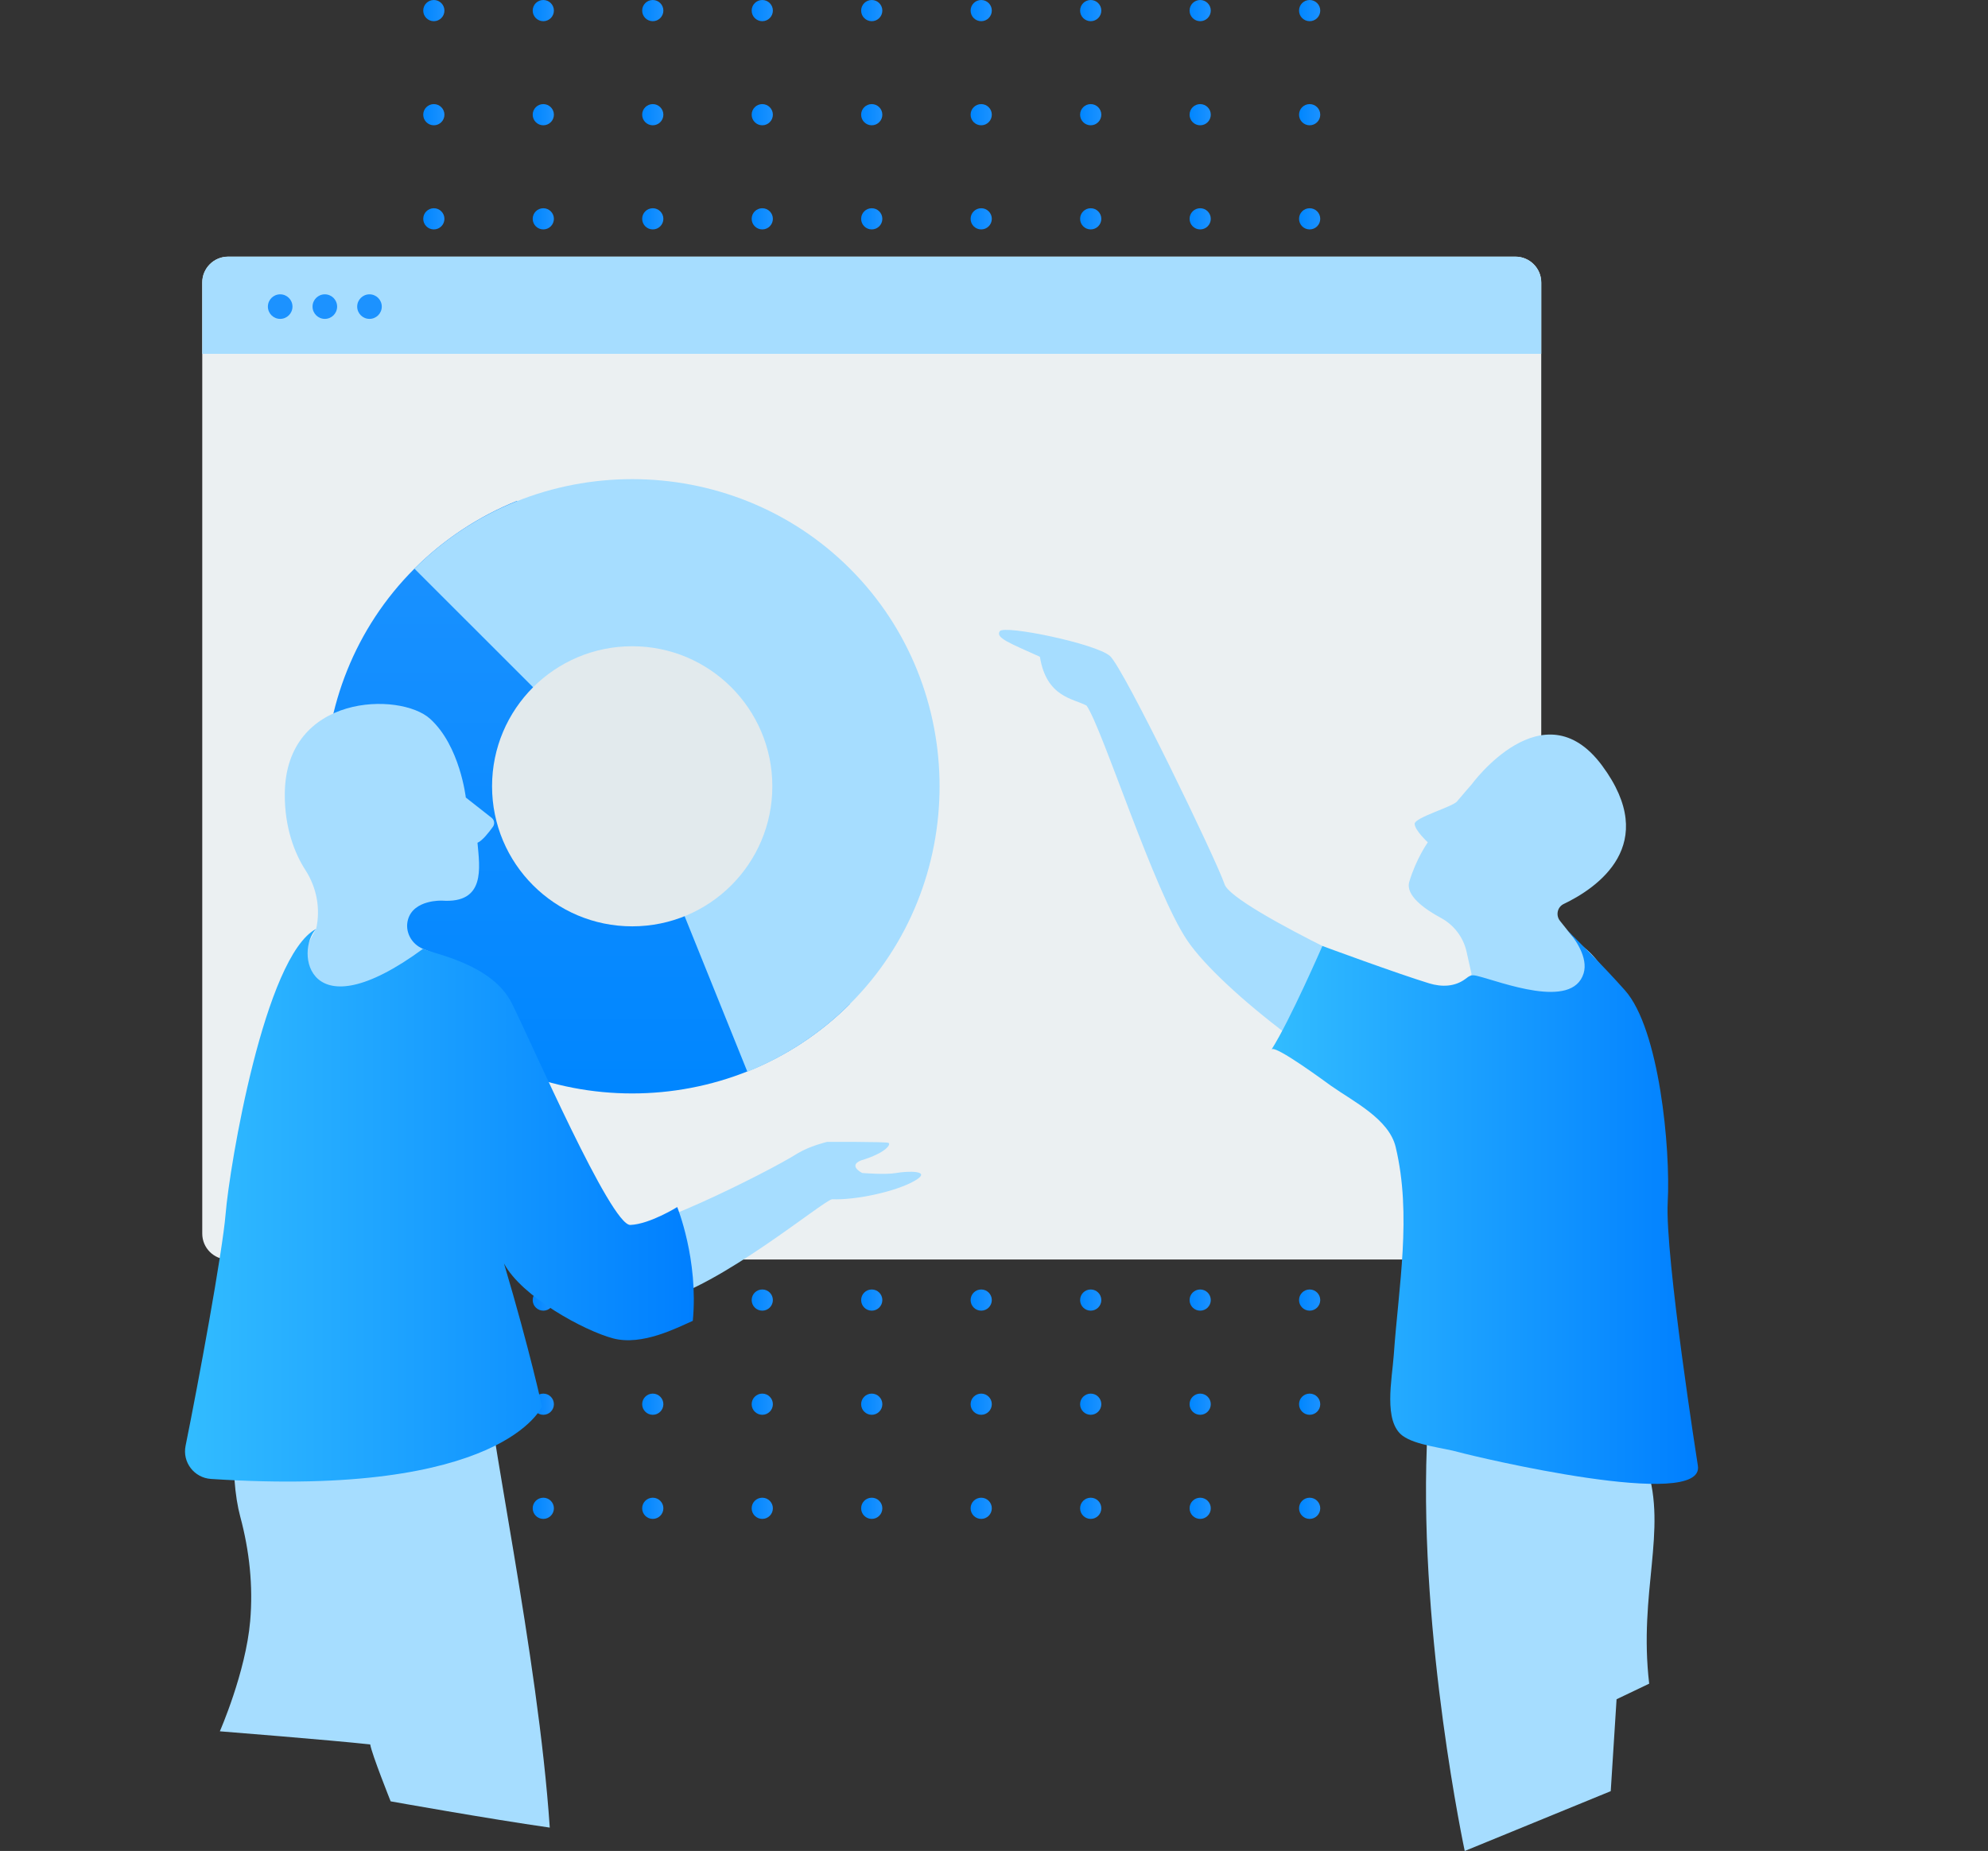 <svg xmlns="http://www.w3.org/2000/svg" width="494" height="460" fill="none" viewBox="0 0 494 460">
    <rect x="0" y="0" width="494" height="460" fill="#333333" stroke="none"/>
    <g clip-path="url(#clip0)">
        <path fill="#C9CFD1" d="M346.325 121.602h-89.476c-2.213 0-3.997-1.791-3.997-3.995v-1.83c0-2.212 1.792-3.996 3.997-3.996h89.476c2.712 0 4.917 2.196 4.917 4.915 0 2.71-2.205 4.906-4.917 4.906zM291.937 141.454h-35.088c-2.213 0-3.997-1.792-3.997-3.996v-1.83c0-2.212 1.792-3.995 3.997-3.995h35.088c2.213 0 3.997 1.791 3.997 3.995v1.83c.008 2.204-1.784 3.996-3.997 3.996zM318.025 141.454h-11.392c-2.213 0-3.998-1.792-3.998-3.996v-1.83c0-2.212 1.793-3.995 3.998-3.995h11.392c2.711 0 4.917 2.196 4.917 4.914 0 2.703-2.198 4.907-4.917 4.907zM346.325 161.663h-89.476c-2.213 0-3.997-1.791-3.997-3.995v-1.83c0-2.212 1.792-3.995 3.997-3.995h89.476c2.712 0 4.917 2.196 4.917 4.914 0 2.702-2.205 4.906-4.917 4.906zM291.937 181.515h-35.088c-2.213 0-3.997-1.791-3.997-3.995v-1.83c0-2.212 1.792-3.996 3.997-3.996h35.088c2.213 0 3.997 1.792 3.997 3.996v1.83c.008 2.204-1.784 3.995-3.997 3.995zM318.025 181.515h-11.392c-2.213 0-3.998-1.791-3.998-3.995v-1.83c0-2.212 1.793-3.996 3.998-3.996h11.392c2.711 0 4.917 2.197 4.917 4.915 0 2.702-2.198 4.906-4.917 4.906zM346.325 219.123h-89.476c-2.213 0-3.997-1.791-3.997-3.995v-1.83c0-2.212 1.792-3.995 3.997-3.995h89.476c2.712 0 4.917 2.196 4.917 4.914 0 2.702-2.205 4.906-4.917 4.906zM291.937 238.975h-35.088c-2.213 0-3.997-1.791-3.997-3.995v-1.83c0-2.212 1.792-3.996 3.997-3.996h35.088c2.213 0 3.997 1.792 3.997 3.996v1.83c.008 2.204-1.784 3.995-3.997 3.995zM318.025 238.975h-11.392c-2.213 0-3.998-1.791-3.998-3.995v-1.83c0-2.212 1.793-3.996 3.998-3.996h11.392c2.711 0 4.917 2.197 4.917 4.915 0 2.702-2.198 4.906-4.917 4.906zM346.325 259.185h-89.476c-2.213 0-3.997-1.791-3.997-3.995v-1.83c0-2.212 1.792-3.996 3.997-3.996h89.476c2.712 0 4.917 2.196 4.917 4.915 0 2.702-2.205 4.906-4.917 4.906zM291.937 279.03h-35.088c-2.213 0-3.997-1.792-3.997-3.996v-1.83c0-2.212 1.792-3.995 3.997-3.995h35.088c2.213 0 3.997 1.791 3.997 3.995v1.83c.008 2.212-1.784 3.996-3.997 3.996zM318.025 279.03h-11.392c-2.213 0-3.998-1.792-3.998-3.996v-1.83c0-2.212 1.793-3.995 3.998-3.995h11.392c2.711 0 4.917 2.196 4.917 4.914 0 2.71-2.198 4.907-4.917 4.907z"/>
        <path fill="url(#paint0_linear)" d="M107.803 5.265c1.455 0 2.634-1.179 2.634-2.633 0-1.453-1.179-2.632-2.634-2.632-1.454 0-2.634 1.179-2.634 2.632 0 1.454 1.18 2.633 2.634 2.633z"/>
        <path fill="url(#paint1_linear)" d="M135.005 5.265c1.455 0 2.634-1.179 2.634-2.633 0-1.453-1.179-2.632-2.634-2.632-1.455 0-2.634 1.179-2.634 2.632 0 1.454 1.179 2.633 2.634 2.633z"/>
        <path fill="url(#paint2_linear)" d="M162.207 5.265c1.455 0 2.634-1.179 2.634-2.633 0-1.453-1.179-2.632-2.634-2.632-1.454 0-2.634 1.179-2.634 2.632 0 1.454 1.18 2.633 2.634 2.633z"/>
        <path fill="url(#paint3_linear)" d="M189.417 5.265c1.454 0 2.634-1.179 2.634-2.633 0-1.453-1.18-2.632-2.634-2.632-1.455 0-2.634 1.179-2.634 2.632 0 1.454 1.179 2.633 2.634 2.633z"/>
        <path fill="url(#paint4_linear)" d="M216.619 5.265c1.455 0 2.634-1.179 2.634-2.633 0-1.453-1.179-2.632-2.634-2.632-1.454 0-2.634 1.179-2.634 2.632 0 1.454 1.18 2.633 2.634 2.633z"/>
        <path fill="url(#paint5_linear)" d="M243.821 5.265c1.455 0 2.634-1.179 2.634-2.633 0-1.453-1.179-2.632-2.634-2.632-1.455 0-2.634 1.179-2.634 2.632 0 1.454 1.179 2.633 2.634 2.633z"/>
        <path fill="url(#paint6_linear)" d="M271.031 5.265c1.454 0 2.634-1.179 2.634-2.633 0-1.453-1.18-2.632-2.634-2.632-1.455 0-2.634 1.179-2.634 2.632 0 1.454 1.179 2.633 2.634 2.633z"/>
        <path fill="url(#paint7_linear)" d="M298.233 5.265c1.454 0 2.634-1.179 2.634-2.633 0-1.453-1.18-2.632-2.634-2.632-1.455 0-2.634 1.179-2.634 2.632 0 1.454 1.179 2.633 2.634 2.633z"/>
        <path fill="url(#paint8_linear)" d="M325.435 5.265c1.455 0 2.634-1.179 2.634-2.633 0-1.453-1.179-2.632-2.634-2.632-1.455 0-2.634 1.179-2.634 2.632 0 1.454 1.179 2.633 2.634 2.633z"/>
        <path fill="url(#paint9_linear)" d="M107.803 31.137c1.455 0 2.634-1.179 2.634-2.633 0-1.453-1.179-2.632-2.634-2.632-1.454 0-2.634 1.179-2.634 2.632 0 1.454 1.18 2.633 2.634 2.633z"/>
        <path fill="url(#paint10_linear)" d="M135.005 31.137c1.455 0 2.634-1.179 2.634-2.633 0-1.453-1.179-2.632-2.634-2.632-1.455 0-2.634 1.179-2.634 2.632 0 1.454 1.179 2.633 2.634 2.633z"/>
        <path fill="url(#paint11_linear)" d="M162.207 31.137c1.455 0 2.634-1.179 2.634-2.633 0-1.453-1.179-2.632-2.634-2.632-1.454 0-2.634 1.179-2.634 2.632 0 1.454 1.18 2.633 2.634 2.633z"/>
        <path fill="url(#paint12_linear)" d="M189.417 31.137c1.454 0 2.634-1.179 2.634-2.633 0-1.453-1.18-2.632-2.634-2.632-1.455 0-2.634 1.179-2.634 2.632 0 1.454 1.179 2.633 2.634 2.633z"/>
        <path fill="url(#paint13_linear)" d="M216.619 31.137c1.455 0 2.634-1.179 2.634-2.633 0-1.453-1.179-2.632-2.634-2.632-1.454 0-2.634 1.179-2.634 2.632 0 1.454 1.18 2.633 2.634 2.633z"/>
        <path fill="url(#paint14_linear)" d="M243.821 31.137c1.455 0 2.634-1.179 2.634-2.633 0-1.453-1.179-2.632-2.634-2.632-1.455 0-2.634 1.179-2.634 2.632 0 1.454 1.179 2.633 2.634 2.633z"/>
        <path fill="url(#paint15_linear)" d="M271.031 31.137c1.454 0 2.634-1.179 2.634-2.633 0-1.453-1.18-2.632-2.634-2.632-1.455 0-2.634 1.179-2.634 2.632 0 1.454 1.179 2.633 2.634 2.633z"/>
        <path fill="url(#paint16_linear)" d="M298.233 31.137c1.454 0 2.634-1.179 2.634-2.633 0-1.453-1.18-2.632-2.634-2.632-1.455 0-2.634 1.179-2.634 2.632 0 1.454 1.179 2.633 2.634 2.633z"/>
        <path fill="url(#paint17_linear)" d="M325.435 31.137c1.455 0 2.634-1.179 2.634-2.633 0-1.453-1.179-2.632-2.634-2.632-1.455 0-2.634 1.179-2.634 2.632 0 1.454 1.179 2.633 2.634 2.633z"/>
        <path fill="url(#paint18_linear)" d="M107.803 57.016c1.455 0 2.634-1.179 2.634-2.633s-1.179-2.632-2.634-2.632c-1.454 0-2.634 1.178-2.634 2.632 0 1.454 1.18 2.633 2.634 2.633z"/>
        <path fill="url(#paint19_linear)" d="M135.005 57.016c1.455 0 2.634-1.179 2.634-2.633s-1.179-2.632-2.634-2.632c-1.455 0-2.634 1.178-2.634 2.632 0 1.454 1.179 2.633 2.634 2.633z"/>
        <path fill="url(#paint20_linear)" d="M162.207 57.016c1.455 0 2.634-1.179 2.634-2.633s-1.179-2.632-2.634-2.632c-1.454 0-2.634 1.178-2.634 2.632 0 1.454 1.18 2.633 2.634 2.633z"/>
        <path fill="url(#paint21_linear)" d="M189.417 57.016c1.454 0 2.634-1.179 2.634-2.633s-1.18-2.632-2.634-2.632c-1.455 0-2.634 1.178-2.634 2.632 0 1.454 1.179 2.633 2.634 2.633z"/>
        <path fill="url(#paint22_linear)" d="M216.619 57.016c1.455 0 2.634-1.179 2.634-2.633s-1.179-2.632-2.634-2.632c-1.454 0-2.634 1.178-2.634 2.632 0 1.454 1.18 2.633 2.634 2.633z"/>
        <path fill="url(#paint23_linear)" d="M243.821 57.016c1.455 0 2.634-1.179 2.634-2.633s-1.179-2.632-2.634-2.632c-1.455 0-2.634 1.178-2.634 2.632 0 1.454 1.179 2.633 2.634 2.633z"/>
        <path fill="url(#paint24_linear)" d="M271.031 57.016c1.454 0 2.634-1.179 2.634-2.633s-1.18-2.632-2.634-2.632c-1.455 0-2.634 1.178-2.634 2.632 0 1.454 1.179 2.633 2.634 2.633z"/>
        <path fill="url(#paint25_linear)" d="M298.233 57.016c1.454 0 2.634-1.179 2.634-2.633s-1.18-2.632-2.634-2.632c-1.455 0-2.634 1.178-2.634 2.632 0 1.454 1.179 2.633 2.634 2.633z"/>
        <path fill="url(#paint26_linear)" d="M325.435 57.016c1.455 0 2.634-1.179 2.634-2.633s-1.179-2.632-2.634-2.632c-1.455 0-2.634 1.178-2.634 2.632 0 1.454 1.179 2.633 2.634 2.633z"/>
        <path fill="url(#paint27_linear)" d="M107.803 82.888c1.455 0 2.634-1.179 2.634-2.633 0-1.453-1.179-2.632-2.634-2.632-1.454 0-2.634 1.179-2.634 2.632 0 1.454 1.18 2.633 2.634 2.633z"/>
        <path fill="url(#paint28_linear)" d="M135.005 82.888c1.455 0 2.634-1.179 2.634-2.633 0-1.453-1.179-2.632-2.634-2.632-1.455 0-2.634 1.179-2.634 2.632 0 1.454 1.179 2.633 2.634 2.633z"/>
        <path fill="url(#paint29_linear)" d="M162.207 82.888c1.455 0 2.634-1.179 2.634-2.633 0-1.453-1.179-2.632-2.634-2.632-1.454 0-2.634 1.179-2.634 2.632 0 1.454 1.18 2.633 2.634 2.633z"/>
        <path fill="url(#paint30_linear)" d="M189.417 82.888c1.454 0 2.634-1.179 2.634-2.633 0-1.453-1.18-2.632-2.634-2.632-1.455 0-2.634 1.179-2.634 2.632 0 1.454 1.179 2.633 2.634 2.633z"/>
        <path fill="url(#paint31_linear)" d="M216.619 82.888c1.455 0 2.634-1.179 2.634-2.633 0-1.453-1.179-2.632-2.634-2.632-1.454 0-2.634 1.179-2.634 2.632 0 1.454 1.18 2.633 2.634 2.633z"/>
        <path fill="url(#paint32_linear)" d="M243.821 82.888c1.455 0 2.634-1.179 2.634-2.633 0-1.453-1.179-2.632-2.634-2.632-1.455 0-2.634 1.179-2.634 2.632 0 1.454 1.179 2.633 2.634 2.633z"/>
        <path fill="url(#paint33_linear)" d="M271.031 82.888c1.454 0 2.634-1.179 2.634-2.633 0-1.453-1.18-2.632-2.634-2.632-1.455 0-2.634 1.179-2.634 2.632 0 1.454 1.179 2.633 2.634 2.633z"/>
        <path fill="url(#paint34_linear)" d="M298.233 82.888c1.454 0 2.634-1.179 2.634-2.633 0-1.453-1.18-2.632-2.634-2.632-1.455 0-2.634 1.179-2.634 2.632 0 1.454 1.179 2.633 2.634 2.633z"/>
        <path fill="url(#paint35_linear)" d="M325.435 82.888c1.455 0 2.634-1.179 2.634-2.633 0-1.453-1.179-2.632-2.634-2.632-1.455 0-2.634 1.179-2.634 2.632 0 1.454 1.179 2.633 2.634 2.633z"/>
        <path fill="url(#paint36_linear)" d="M107.803 108.76c1.455 0 2.634-1.179 2.634-2.633 0-1.453-1.179-2.632-2.634-2.632-1.454 0-2.634 1.179-2.634 2.632 0 1.454 1.18 2.633 2.634 2.633z"/>
        <path fill="url(#paint37_linear)" d="M135.005 108.76c1.455 0 2.634-1.179 2.634-2.633 0-1.453-1.179-2.632-2.634-2.632-1.455 0-2.634 1.179-2.634 2.632 0 1.454 1.179 2.633 2.634 2.633z"/>
        <path fill="url(#paint38_linear)" d="M162.207 108.76c1.455 0 2.634-1.179 2.634-2.633 0-1.453-1.179-2.632-2.634-2.632-1.454 0-2.634 1.179-2.634 2.632 0 1.454 1.18 2.633 2.634 2.633z"/>
        <path fill="url(#paint39_linear)" d="M189.417 108.76c1.454 0 2.634-1.179 2.634-2.633 0-1.453-1.18-2.632-2.634-2.632-1.455 0-2.634 1.179-2.634 2.632 0 1.454 1.179 2.633 2.634 2.633z"/>
        <path fill="url(#paint40_linear)" d="M216.619 108.76c1.455 0 2.634-1.179 2.634-2.633 0-1.453-1.179-2.632-2.634-2.632-1.454 0-2.634 1.179-2.634 2.632 0 1.454 1.18 2.633 2.634 2.633z"/>
        <path fill="url(#paint41_linear)" d="M243.821 108.76c1.455 0 2.634-1.179 2.634-2.633 0-1.453-1.179-2.632-2.634-2.632-1.455 0-2.634 1.179-2.634 2.632 0 1.454 1.179 2.633 2.634 2.633z"/>
        <path fill="url(#paint42_linear)" d="M271.031 108.76c1.454 0 2.634-1.179 2.634-2.633 0-1.453-1.18-2.632-2.634-2.632-1.455 0-2.634 1.179-2.634 2.632 0 1.454 1.179 2.633 2.634 2.633z"/>
        <path fill="url(#paint43_linear)" d="M298.233 108.76c1.454 0 2.634-1.179 2.634-2.633 0-1.453-1.18-2.632-2.634-2.632-1.455 0-2.634 1.179-2.634 2.632 0 1.454 1.179 2.633 2.634 2.633z"/>
        <path fill="url(#paint44_linear)" d="M325.435 108.76c1.455 0 2.634-1.179 2.634-2.633 0-1.453-1.179-2.632-2.634-2.632-1.455 0-2.634 1.179-2.634 2.632 0 1.454 1.179 2.633 2.634 2.633z"/>
        <path fill="url(#paint45_linear)" d="M107.803 134.64c1.455 0 2.634-1.179 2.634-2.633 0-1.453-1.179-2.632-2.634-2.632-1.454 0-2.634 1.179-2.634 2.632 0 1.454 1.18 2.633 2.634 2.633z"/>
        <path fill="url(#paint46_linear)" d="M135.005 134.64c1.455 0 2.634-1.179 2.634-2.633 0-1.453-1.179-2.632-2.634-2.632-1.455 0-2.634 1.179-2.634 2.632 0 1.454 1.179 2.633 2.634 2.633z"/>
        <path fill="url(#paint47_linear)" d="M162.207 134.64c1.455 0 2.634-1.179 2.634-2.633 0-1.453-1.179-2.632-2.634-2.632-1.454 0-2.634 1.179-2.634 2.632 0 1.454 1.18 2.633 2.634 2.633z"/>
        <path fill="url(#paint48_linear)" d="M189.417 134.64c1.454 0 2.634-1.179 2.634-2.633 0-1.453-1.18-2.632-2.634-2.632-1.455 0-2.634 1.179-2.634 2.632 0 1.454 1.179 2.633 2.634 2.633z"/>
        <path fill="url(#paint49_linear)" d="M216.619 134.64c1.455 0 2.634-1.179 2.634-2.633 0-1.453-1.179-2.632-2.634-2.632-1.454 0-2.634 1.179-2.634 2.632 0 1.454 1.18 2.633 2.634 2.633z"/>
        <path fill="url(#paint50_linear)" d="M243.821 134.64c1.455 0 2.634-1.179 2.634-2.633 0-1.453-1.179-2.632-2.634-2.632-1.455 0-2.634 1.179-2.634 2.632 0 1.454 1.179 2.633 2.634 2.633z"/>
        <path fill="url(#paint51_linear)" d="M271.031 134.64c1.454 0 2.634-1.179 2.634-2.633 0-1.453-1.18-2.632-2.634-2.632-1.455 0-2.634 1.179-2.634 2.632 0 1.454 1.179 2.633 2.634 2.633z"/>
        <path fill="url(#paint52_linear)" d="M298.233 134.64c1.454 0 2.634-1.179 2.634-2.633 0-1.453-1.18-2.632-2.634-2.632-1.455 0-2.634 1.179-2.634 2.632 0 1.454 1.179 2.633 2.634 2.633z"/>
        <path fill="url(#paint53_linear)" d="M325.435 134.64c1.455 0 2.634-1.179 2.634-2.633 0-1.453-1.179-2.632-2.634-2.632-1.455 0-2.634 1.179-2.634 2.632 0 1.454 1.179 2.633 2.634 2.633z"/>
        <path fill="url(#paint54_linear)" d="M107.803 248.104c1.455 0 2.634-1.179 2.634-2.633s-1.179-2.632-2.634-2.632c-1.454 0-2.634 1.178-2.634 2.632 0 1.454 1.18 2.633 2.634 2.633z"/>
        <path fill="url(#paint55_linear)" d="M135.005 248.104c1.455 0 2.634-1.179 2.634-2.633s-1.179-2.632-2.634-2.632c-1.455 0-2.634 1.178-2.634 2.632 0 1.454 1.179 2.633 2.634 2.633z"/>
        <path fill="url(#paint56_linear)" d="M162.207 248.104c1.455 0 2.634-1.179 2.634-2.633s-1.179-2.632-2.634-2.632c-1.454 0-2.634 1.178-2.634 2.632 0 1.454 1.18 2.633 2.634 2.633z"/>
        <path fill="url(#paint57_linear)" d="M189.417 248.104c1.454 0 2.634-1.179 2.634-2.633s-1.18-2.632-2.634-2.632c-1.455 0-2.634 1.178-2.634 2.632 0 1.454 1.179 2.633 2.634 2.633z"/>
        <path fill="url(#paint58_linear)" d="M216.619 248.104c1.455 0 2.634-1.179 2.634-2.633s-1.179-2.632-2.634-2.632c-1.454 0-2.634 1.178-2.634 2.632 0 1.454 1.18 2.633 2.634 2.633z"/>
        <path fill="url(#paint59_linear)" d="M243.821 248.104c1.455 0 2.634-1.179 2.634-2.633s-1.179-2.632-2.634-2.632c-1.455 0-2.634 1.178-2.634 2.632 0 1.454 1.179 2.633 2.634 2.633z"/>
        <path fill="url(#paint60_linear)" d="M271.031 248.104c1.454 0 2.634-1.179 2.634-2.633s-1.18-2.632-2.634-2.632c-1.455 0-2.634 1.178-2.634 2.632 0 1.454 1.179 2.633 2.634 2.633z"/>
        <path fill="url(#paint61_linear)" d="M298.233 248.104c1.454 0 2.634-1.179 2.634-2.633s-1.18-2.632-2.634-2.632c-1.455 0-2.634 1.178-2.634 2.632 0 1.454 1.179 2.633 2.634 2.633z"/>
        <path fill="url(#paint62_linear)" d="M325.435 248.104c1.455 0 2.634-1.179 2.634-2.633s-1.179-2.632-2.634-2.632c-1.455 0-2.634 1.178-2.634 2.632 0 1.454 1.179 2.633 2.634 2.633z"/>
        <path fill="url(#paint63_linear)" d="M107.803 273.976c1.455 0 2.634-1.179 2.634-2.633s-1.179-2.632-2.634-2.632c-1.454 0-2.634 1.178-2.634 2.632 0 1.454 1.18 2.633 2.634 2.633z"/>
        <path fill="url(#paint64_linear)" d="M135.005 273.976c1.455 0 2.634-1.179 2.634-2.633s-1.179-2.632-2.634-2.632c-1.455 0-2.634 1.178-2.634 2.632 0 1.454 1.179 2.633 2.634 2.633z"/>
        <path fill="url(#paint65_linear)" d="M162.207 273.976c1.455 0 2.634-1.179 2.634-2.633s-1.179-2.632-2.634-2.632c-1.454 0-2.634 1.178-2.634 2.632 0 1.454 1.18 2.633 2.634 2.633z"/>
        <path fill="url(#paint66_linear)" d="M189.417 273.976c1.454 0 2.634-1.179 2.634-2.633s-1.18-2.632-2.634-2.632c-1.455 0-2.634 1.178-2.634 2.632 0 1.454 1.179 2.633 2.634 2.633z"/>
        <path fill="url(#paint67_linear)" d="M216.619 273.976c1.455 0 2.634-1.179 2.634-2.633s-1.179-2.632-2.634-2.632c-1.454 0-2.634 1.178-2.634 2.632 0 1.454 1.18 2.633 2.634 2.633z"/>
        <path fill="url(#paint68_linear)" d="M243.821 273.976c1.455 0 2.634-1.179 2.634-2.633s-1.179-2.632-2.634-2.632c-1.455 0-2.634 1.178-2.634 2.632 0 1.454 1.179 2.633 2.634 2.633z"/>
        <path fill="url(#paint69_linear)" d="M271.031 273.976c1.454 0 2.634-1.179 2.634-2.633s-1.18-2.632-2.634-2.632c-1.455 0-2.634 1.178-2.634 2.632 0 1.454 1.179 2.633 2.634 2.633z"/>
        <path fill="url(#paint70_linear)" d="M298.233 273.976c1.454 0 2.634-1.179 2.634-2.633s-1.18-2.632-2.634-2.632c-1.455 0-2.634 1.178-2.634 2.632 0 1.454 1.179 2.633 2.634 2.633z"/>
        <path fill="url(#paint71_linear)" d="M325.435 273.976c1.455 0 2.634-1.179 2.634-2.633s-1.179-2.632-2.634-2.632c-1.455 0-2.634 1.178-2.634 2.632 0 1.454 1.179 2.633 2.634 2.633z"/>
        <path fill="url(#paint72_linear)" d="M107.803 299.855c1.455 0 2.634-1.179 2.634-2.633s-1.179-2.632-2.634-2.632c-1.454 0-2.634 1.178-2.634 2.632 0 1.454 1.18 2.633 2.634 2.633z"/>
        <path fill="url(#paint73_linear)" d="M135.005 299.855c1.455 0 2.634-1.179 2.634-2.633s-1.179-2.632-2.634-2.632c-1.455 0-2.634 1.178-2.634 2.632 0 1.454 1.179 2.633 2.634 2.633z"/>
        <path fill="url(#paint74_linear)" d="M162.207 299.855c1.455 0 2.634-1.179 2.634-2.633s-1.179-2.632-2.634-2.632c-1.454 0-2.634 1.178-2.634 2.632 0 1.454 1.18 2.633 2.634 2.633z"/>
        <path fill="url(#paint75_linear)" d="M189.417 299.855c1.454 0 2.634-1.179 2.634-2.633s-1.18-2.632-2.634-2.632c-1.455 0-2.634 1.178-2.634 2.632 0 1.454 1.179 2.633 2.634 2.633z"/>
        <path fill="url(#paint76_linear)" d="M216.619 299.855c1.455 0 2.634-1.179 2.634-2.633s-1.179-2.632-2.634-2.632c-1.454 0-2.634 1.178-2.634 2.632 0 1.454 1.18 2.633 2.634 2.633z"/>
        <path fill="url(#paint77_linear)" d="M243.821 299.855c1.455 0 2.634-1.179 2.634-2.633s-1.179-2.632-2.634-2.632c-1.455 0-2.634 1.178-2.634 2.632 0 1.454 1.179 2.633 2.634 2.633z"/>
        <path fill="url(#paint78_linear)" d="M271.031 299.855c1.454 0 2.634-1.179 2.634-2.633s-1.18-2.632-2.634-2.632c-1.455 0-2.634 1.178-2.634 2.632 0 1.454 1.179 2.633 2.634 2.633z"/>
        <path fill="url(#paint79_linear)" d="M298.233 299.855c1.454 0 2.634-1.179 2.634-2.633s-1.18-2.632-2.634-2.632c-1.455 0-2.634 1.178-2.634 2.632 0 1.454 1.179 2.633 2.634 2.633z"/>
        <path fill="url(#paint80_linear)" d="M325.435 299.855c1.455 0 2.634-1.179 2.634-2.633s-1.179-2.632-2.634-2.632c-1.455 0-2.634 1.178-2.634 2.632 0 1.454 1.179 2.633 2.634 2.633z"/>
        <path fill="url(#paint81_linear)" d="M107.803 325.727c1.455 0 2.634-1.179 2.634-2.633s-1.179-2.632-2.634-2.632c-1.454 0-2.634 1.178-2.634 2.632 0 1.454 1.18 2.633 2.634 2.633z"/>
        <path fill="url(#paint82_linear)" d="M135.005 325.727c1.455 0 2.634-1.179 2.634-2.633s-1.179-2.632-2.634-2.632c-1.455 0-2.634 1.178-2.634 2.632 0 1.454 1.179 2.633 2.634 2.633z"/>
        <path fill="url(#paint83_linear)" d="M162.207 325.727c1.455 0 2.634-1.179 2.634-2.633s-1.179-2.632-2.634-2.632c-1.454 0-2.634 1.178-2.634 2.632 0 1.454 1.18 2.633 2.634 2.633z"/>
        <path fill="url(#paint84_linear)" d="M189.417 325.727c1.454 0 2.634-1.179 2.634-2.633s-1.18-2.632-2.634-2.632c-1.455 0-2.634 1.178-2.634 2.632 0 1.454 1.179 2.633 2.634 2.633z"/>
        <path fill="url(#paint85_linear)" d="M216.619 325.727c1.455 0 2.634-1.179 2.634-2.633s-1.179-2.632-2.634-2.632c-1.454 0-2.634 1.178-2.634 2.632 0 1.454 1.18 2.633 2.634 2.633z"/>
        <path fill="url(#paint86_linear)" d="M243.821 325.727c1.455 0 2.634-1.179 2.634-2.633s-1.179-2.632-2.634-2.632c-1.455 0-2.634 1.178-2.634 2.632 0 1.454 1.179 2.633 2.634 2.633z"/>
        <path fill="url(#paint87_linear)" d="M271.031 325.727c1.454 0 2.634-1.179 2.634-2.633s-1.18-2.632-2.634-2.632c-1.455 0-2.634 1.178-2.634 2.632 0 1.454 1.179 2.633 2.634 2.633z"/>
        <path fill="url(#paint88_linear)" d="M298.233 325.727c1.454 0 2.634-1.179 2.634-2.633s-1.18-2.632-2.634-2.632c-1.455 0-2.634 1.178-2.634 2.632 0 1.454 1.179 2.633 2.634 2.633z"/>
        <path fill="url(#paint89_linear)" d="M325.435 325.727c1.455 0 2.634-1.179 2.634-2.633s-1.179-2.632-2.634-2.632c-1.455 0-2.634 1.178-2.634 2.632 0 1.454 1.179 2.633 2.634 2.633z"/>
        <path fill="url(#paint90_linear)" d="M107.803 351.607c1.455 0 2.634-1.179 2.634-2.633s-1.179-2.632-2.634-2.632c-1.454 0-2.634 1.178-2.634 2.632 0 1.454 1.18 2.633 2.634 2.633z"/>
        <path fill="url(#paint91_linear)" d="M135.005 351.607c1.455 0 2.634-1.179 2.634-2.633s-1.179-2.632-2.634-2.632c-1.455 0-2.634 1.178-2.634 2.632 0 1.454 1.179 2.633 2.634 2.633z"/>
        <path fill="url(#paint92_linear)" d="M162.207 351.607c1.455 0 2.634-1.179 2.634-2.633s-1.179-2.632-2.634-2.632c-1.454 0-2.634 1.178-2.634 2.632 0 1.454 1.18 2.633 2.634 2.633z"/>
        <path fill="url(#paint93_linear)" d="M189.417 351.607c1.454 0 2.634-1.179 2.634-2.633s-1.18-2.632-2.634-2.632c-1.455 0-2.634 1.178-2.634 2.632 0 1.454 1.179 2.633 2.634 2.633z"/>
        <path fill="url(#paint94_linear)" d="M216.619 351.607c1.455 0 2.634-1.179 2.634-2.633s-1.179-2.632-2.634-2.632c-1.454 0-2.634 1.178-2.634 2.632 0 1.454 1.18 2.633 2.634 2.633z"/>
        <path fill="url(#paint95_linear)" d="M243.821 351.607c1.455 0 2.634-1.179 2.634-2.633s-1.179-2.632-2.634-2.632c-1.455 0-2.634 1.178-2.634 2.632 0 1.454 1.179 2.633 2.634 2.633z"/>
        <path fill="url(#paint96_linear)" d="M271.031 351.607c1.454 0 2.634-1.179 2.634-2.633s-1.18-2.632-2.634-2.632c-1.455 0-2.634 1.178-2.634 2.632 0 1.454 1.179 2.633 2.634 2.633z"/>
        <path fill="url(#paint97_linear)" d="M298.233 351.607c1.454 0 2.634-1.179 2.634-2.633s-1.18-2.632-2.634-2.632c-1.455 0-2.634 1.178-2.634 2.632 0 1.454 1.179 2.633 2.634 2.633z"/>
        <path fill="url(#paint98_linear)" d="M325.435 351.607c1.455 0 2.634-1.179 2.634-2.633s-1.179-2.632-2.634-2.632c-1.455 0-2.634 1.178-2.634 2.632 0 1.454 1.179 2.633 2.634 2.633z"/>
        <path fill="url(#paint99_linear)" d="M107.803 377.479c1.455 0 2.634-1.179 2.634-2.633s-1.179-2.632-2.634-2.632c-1.454 0-2.634 1.178-2.634 2.632 0 1.454 1.18 2.633 2.634 2.633z"/>
        <path fill="url(#paint100_linear)" d="M135.005 377.479c1.455 0 2.634-1.179 2.634-2.633s-1.179-2.632-2.634-2.632c-1.455 0-2.634 1.178-2.634 2.632 0 1.454 1.179 2.633 2.634 2.633z"/>
        <path fill="url(#paint101_linear)" d="M162.207 377.479c1.455 0 2.634-1.179 2.634-2.633s-1.179-2.632-2.634-2.632c-1.454 0-2.634 1.178-2.634 2.632 0 1.454 1.18 2.633 2.634 2.633z"/>
        <path fill="url(#paint102_linear)" d="M189.417 377.479c1.454 0 2.634-1.179 2.634-2.633s-1.18-2.632-2.634-2.632c-1.455 0-2.634 1.178-2.634 2.632 0 1.454 1.179 2.633 2.634 2.633z"/>
        <path fill="url(#paint103_linear)" d="M216.619 377.479c1.455 0 2.634-1.179 2.634-2.633s-1.179-2.632-2.634-2.632c-1.454 0-2.634 1.178-2.634 2.632 0 1.454 1.18 2.633 2.634 2.633z"/>
        <path fill="url(#paint104_linear)" d="M243.821 377.479c1.455 0 2.634-1.179 2.634-2.633s-1.179-2.632-2.634-2.632c-1.455 0-2.634 1.178-2.634 2.632 0 1.454 1.179 2.633 2.634 2.633z"/>
        <path fill="url(#paint105_linear)" d="M271.031 377.479c1.454 0 2.634-1.179 2.634-2.633s-1.18-2.632-2.634-2.632c-1.455 0-2.634 1.178-2.634 2.632 0 1.454 1.179 2.633 2.634 2.633z"/>
        <path fill="url(#paint106_linear)" d="M298.233 377.479c1.454 0 2.634-1.179 2.634-2.633s-1.18-2.632-2.634-2.632c-1.455 0-2.634 1.178-2.634 2.632 0 1.454 1.179 2.633 2.634 2.633z"/>
        <path fill="url(#paint107_linear)" d="M325.435 377.479c1.455 0 2.634-1.179 2.634-2.633s-1.179-2.632-2.634-2.632c-1.455 0-2.634 1.178-2.634 2.632 0 1.454 1.179 2.633 2.634 2.633z"/>
        <path fill="#EBF0F2" d="M376.551 313.009H56.687c-3.545 0-6.428-2.874-6.428-6.425V70.209c0-3.543 2.875-6.425 6.428-6.425h319.871c3.546 0 6.429 2.874 6.429 6.425v236.375c-.008 3.543-2.883 6.425-6.436 6.425z"/>
        <path fill="#A6DDFF" d="M382.979 87.935H50.259V70.209c0-3.543 2.875-6.425 6.428-6.425h319.871c3.546 0 6.429 2.874 6.429 6.425v17.726h-.008z"/>
        <path fill="#1C92FF" d="M69.622 79.251c1.687 0 3.055-1.367 3.055-3.053s-1.368-3.052-3.055-3.052-3.054 1.366-3.054 3.052c0 1.687 1.367 3.053 3.054 3.053zM80.718 79.251c1.687 0 3.054-1.367 3.054-3.053s-1.367-3.052-3.054-3.052c-1.687 0-3.055 1.366-3.055 3.052 0 1.687 1.368 3.053 3.055 3.053zM91.814 79.251c1.687 0 3.054-1.367 3.054-3.053s-1.367-3.052-3.054-3.052c-1.687 0-3.055 1.366-3.055 3.052 0 1.687 1.368 3.053 3.055 3.053z"/>
        <path fill="url(#paint108_linear)" d="M157.096 195.41l54.108 54.08c-29.688 29.672-78.536 29.672-108.224 0-29.688-29.672-29.688-78.496 0-108.168 7.278-7.274 15.95-13.006 25.495-16.853l28.621 70.941z"/>
        <path fill="#A6DDFF" d="M157.096 195.41l-54.108-54.081c29.687-29.672 78.536-29.672 108.223 0 29.688 29.673 29.688 78.496 0 108.168-7.278 7.274-15.95 13.006-25.495 16.854l-28.62-70.941z"/>
        <path fill="#E2EAED" d="M157.096 230.214c19.232 0 34.822-15.583 34.822-34.805s-15.59-34.805-34.822-34.805c-19.232 0-34.823 15.583-34.823 34.805s15.591 34.805 34.823 34.805z"/>
    </g>
    <g clip-path="url(#clip1)">
        <path fill="#A6DDFF" d="M365.673 242.083l-1.254-5.592c-.803-3.582-3.132-6.627-6.366-8.372-4.036-2.18-8.875-5.592-7.855-8.995 1.691-5.677 4.598-9.79 4.598-9.79s-3.265-3.021-3.265-4.595c0-1.573 9.428-4.228 10.519-5.56 1.091-1.332 3.631-4.229 3.631-4.229s17.774-24.416 32.4-4.72c14.625 19.696-1.208 30.459-9.554 34.447-.023.015-.054.023-.077.039-1.504.81-1.871 2.811-.803 4.143l2.19 2.741c1.223 1.535 2.618 2.913 4.145 4.144 5.104 4.096 14.353 17.951 15.522 50.855 1.449 40.701-5.322 62.453-.242 78.161 5.081 15.709-2.119 30.942.546 53.667l-8.104 3.871-1.449 22.842-36.28 14.868s-11.244-52.577-9.429-100.435c1.816-47.857-3.989-74.695-1.09-82.311-19.956-7.975-50.064-31.184-58.41-43.512-8.345-12.329-21.038-52.577-25.028-58.379-3.265-1.815-9.974-1.994-11.61-12.149-7.62-3.443-11.065-4.712-9.974-6.348 1.091-1.635 23.945 3.084 27.389 6.161 3.444 3.084 26.486 50.762 28.48 56.743 1.995 5.981 50.968 28.465 54.778 28.824 3.811.366 6.592-6.519 6.592-6.519z"/>
        <path fill="url(#paint109_linear)" d="M328.599 235.097s-8.026 18.465-12.623 25.716c.88-1.238 13.659 8.247 14.789 9.042 5.563 3.917 14.384 8.24 16.044 15.194 4.059 16.97.724 34.579-.468 51.682-.428 6.074-2.657 16.541 2.236 20.116 3.187 2.329 10.107 2.975 13.909 4.042 4.146 1.168 61.215 14.743 59.422 3.388 0 0-8.22-52.211-7.496-65.505.725-13.294-2.072-43.014-10.612-52.64-5.618-6.339-12-12.562-14.735-15.342 2.517 2.555 5.602 7.29 4.457 11.075-2.797 9.252-20.735 2.056-26.384.693-.514-.125-1.044-.249-1.558-.125-.546.133-.982.514-1.434.849-2.673 1.986-5.922 2.033-8.992 1.106-7.979-2.43-26.555-9.291-26.555-9.291z"/>
        <path fill="#A6DDFF" d="M214.242 291.513c.008 0 5.806.483 8.463 0 2.657-.483 9.186-.724 4.597 1.932-4.597 2.655-14.509 4.836-20.555 4.595-2.416.482-27.81 21.751-43.293 25.381-15.475 3.629-13.543 4.836-28.542-11.122L119.92 296.35c-.008.132-1.208 18.683 0 38.433 1.208 19.821 13.784 76.261 16.69 119.414-15.225-2.173-39.505-6.518-39.537-6.526-.007-.023-4.714-11.783-5.08-14.143-9.974-1.09-37.355-3.263-37.363-3.263 0-.008 6.429-14.626 7.535-27.375.764-8.738-.187-17.516-2.47-25.989-.654-2.445-1.169-5.506-1.441-9.314-.725-10.156-3.265-45.187 2.54-80.996 5.805-35.801 17.773-55.747 17.773-55.754v-.016c1.115-5.015.125-10.257-2.664-14.571-2.712-4.19-5.198-10.623-5.136-18.949.18-24.96 28.66-25.381 36.093-18.675 7.434 6.705 8.883 19.555 8.891 19.579l6.421 5.046c.678.538.826 1.511.319 2.212-.997 1.394-2.657 3.505-3.841 3.98.545 6.16 2.088 15.14-8.829 14.384 0 0-7.02-.311-8.439 4.704-.841 2.983.85 6.106 3.725 7.274 5.088 2.072 14.626 6.316 16.987 9.899 3.265 4.953 24.911 47.499 33.132 58.862 1.932 3.388 34.947-12.866 43.051-17.975 3.07-1.83 7.254-2.811 7.254-2.811.008 0 14.509-.063 15.233.241.725.304-.545 2.477-6.771 4.354-3.382 1.324.242 3.138.249 3.138z"/>
        <path fill="url(#paint110_linear)" d="M168.285 299.979s5.322 13.053 3.873 28.278c-3.873 1.69-12.577 6.285-19.831 4.354-7.255-1.931-22.737-10.397-27.085-18.613 6.529 21.993 9.428 35.536 9.428 35.536s-9.475 22.773-82.245 18.014c-4.169-.273-7.145-4.143-6.311-8.232 3.124-15.389 9.178-48.153 9.95-57.647.966-11.846 9.678-64.056 22.495-70.824-5.251 5.467-2.298 26.129 26.548 4.968 3.327 1.41 17.259 3.887 22.098 13.559 4.839 9.673 24.608 55.241 29.431 55.054 4.815-.195 11.649-4.447 11.649-4.447z"/>
    </g>
    <defs>
        <linearGradient id="paint0_linear" x1="105.168" x2="110.433" y1="2.631" y2="2.631" gradientUnits="userSpaceOnUse">
            <stop stop-color="#0086FF"/>
            <stop offset="1" stop-color="#1C92FF"/>
        </linearGradient>
        <linearGradient id="paint1_linear" x1="132.372" x2="137.638" y1="2.631" y2="2.631" gradientUnits="userSpaceOnUse">
            <stop stop-color="#0086FF"/>
            <stop offset="1" stop-color="#1C92FF"/>
        </linearGradient>
        <linearGradient id="paint2_linear" x1="159.577" x2="164.842" y1="2.631" y2="2.631" gradientUnits="userSpaceOnUse">
            <stop stop-color="#0086FF"/>
            <stop offset="1" stop-color="#1C92FF"/>
        </linearGradient>
        <linearGradient id="paint3_linear" x1="186.782" x2="192.047" y1="2.631" y2="2.631" gradientUnits="userSpaceOnUse">
            <stop stop-color="#0086FF"/>
            <stop offset="1" stop-color="#1C92FF"/>
        </linearGradient>
        <linearGradient id="paint4_linear" x1="213.986" x2="219.252" y1="2.631" y2="2.631" gradientUnits="userSpaceOnUse">
            <stop stop-color="#0086FF"/>
            <stop offset="1" stop-color="#1C92FF"/>
        </linearGradient>
        <linearGradient id="paint5_linear" x1="241.191" x2="246.456" y1="2.631" y2="2.631" gradientUnits="userSpaceOnUse">
            <stop stop-color="#0086FF"/>
            <stop offset="1" stop-color="#1C92FF"/>
        </linearGradient>
        <linearGradient id="paint6_linear" x1="268.396" x2="273.661" y1="2.631" y2="2.631" gradientUnits="userSpaceOnUse">
            <stop stop-color="#0086FF"/>
            <stop offset="1" stop-color="#1C92FF"/>
        </linearGradient>
        <linearGradient id="paint7_linear" x1="295.6" x2="300.866" y1="2.631" y2="2.631" gradientUnits="userSpaceOnUse">
            <stop stop-color="#0086FF"/>
            <stop offset="1" stop-color="#1C92FF"/>
        </linearGradient>
        <linearGradient id="paint8_linear" x1="322.805" x2="328.07" y1="2.631" y2="2.631" gradientUnits="userSpaceOnUse">
            <stop stop-color="#0086FF"/>
            <stop offset="1" stop-color="#1C92FF"/>
        </linearGradient>
        <linearGradient id="paint9_linear" x1="105.168" x2="110.433" y1="28.507" y2="28.507" gradientUnits="userSpaceOnUse">
            <stop stop-color="#0086FF"/>
            <stop offset="1" stop-color="#1C92FF"/>
        </linearGradient>
        <linearGradient id="paint10_linear" x1="132.372" x2="137.638" y1="28.507" y2="28.507" gradientUnits="userSpaceOnUse">
            <stop stop-color="#0086FF"/>
            <stop offset="1" stop-color="#1C92FF"/>
        </linearGradient>
        <linearGradient id="paint11_linear" x1="159.577" x2="164.842" y1="28.507" y2="28.507" gradientUnits="userSpaceOnUse">
            <stop stop-color="#0086FF"/>
            <stop offset="1" stop-color="#1C92FF"/>
        </linearGradient>
        <linearGradient id="paint12_linear" x1="186.782" x2="192.047" y1="28.507" y2="28.507" gradientUnits="userSpaceOnUse">
            <stop stop-color="#0086FF"/>
            <stop offset="1" stop-color="#1C92FF"/>
        </linearGradient>
        <linearGradient id="paint13_linear" x1="213.986" x2="219.252" y1="28.507" y2="28.507" gradientUnits="userSpaceOnUse">
            <stop stop-color="#0086FF"/>
            <stop offset="1" stop-color="#1C92FF"/>
        </linearGradient>
        <linearGradient id="paint14_linear" x1="241.191" x2="246.456" y1="28.507" y2="28.507" gradientUnits="userSpaceOnUse">
            <stop stop-color="#0086FF"/>
            <stop offset="1" stop-color="#1C92FF"/>
        </linearGradient>
        <linearGradient id="paint15_linear" x1="268.396" x2="273.661" y1="28.507" y2="28.507" gradientUnits="userSpaceOnUse">
            <stop stop-color="#0086FF"/>
            <stop offset="1" stop-color="#1C92FF"/>
        </linearGradient>
        <linearGradient id="paint16_linear" x1="295.6" x2="300.866" y1="28.507" y2="28.507" gradientUnits="userSpaceOnUse">
            <stop stop-color="#0086FF"/>
            <stop offset="1" stop-color="#1C92FF"/>
        </linearGradient>
        <linearGradient id="paint17_linear" x1="322.805" x2="328.07" y1="28.507" y2="28.507" gradientUnits="userSpaceOnUse">
            <stop stop-color="#0086FF"/>
            <stop offset="1" stop-color="#1C92FF"/>
        </linearGradient>
        <linearGradient id="paint18_linear" x1="105.168" x2="110.433" y1="54.381" y2="54.381" gradientUnits="userSpaceOnUse">
            <stop stop-color="#0086FF"/>
            <stop offset="1" stop-color="#1C92FF"/>
        </linearGradient>
        <linearGradient id="paint19_linear" x1="132.372" x2="137.638" y1="54.381" y2="54.381" gradientUnits="userSpaceOnUse">
            <stop stop-color="#0086FF"/>
            <stop offset="1" stop-color="#1C92FF"/>
        </linearGradient>
        <linearGradient id="paint20_linear" x1="159.577" x2="164.842" y1="54.381" y2="54.381" gradientUnits="userSpaceOnUse">
            <stop stop-color="#0086FF"/>
            <stop offset="1" stop-color="#1C92FF"/>
        </linearGradient>
        <linearGradient id="paint21_linear" x1="186.782" x2="192.047" y1="54.381" y2="54.381" gradientUnits="userSpaceOnUse">
            <stop stop-color="#0086FF"/>
            <stop offset="1" stop-color="#1C92FF"/>
        </linearGradient>
        <linearGradient id="paint22_linear" x1="213.986" x2="219.252" y1="54.381" y2="54.381" gradientUnits="userSpaceOnUse">
            <stop stop-color="#0086FF"/>
            <stop offset="1" stop-color="#1C92FF"/>
        </linearGradient>
        <linearGradient id="paint23_linear" x1="241.191" x2="246.456" y1="54.381" y2="54.381" gradientUnits="userSpaceOnUse">
            <stop stop-color="#0086FF"/>
            <stop offset="1" stop-color="#1C92FF"/>
        </linearGradient>
        <linearGradient id="paint24_linear" x1="268.396" x2="273.661" y1="54.381" y2="54.381" gradientUnits="userSpaceOnUse">
            <stop stop-color="#0086FF"/>
            <stop offset="1" stop-color="#1C92FF"/>
        </linearGradient>
        <linearGradient id="paint25_linear" x1="295.6" x2="300.866" y1="54.381" y2="54.381" gradientUnits="userSpaceOnUse">
            <stop stop-color="#0086FF"/>
            <stop offset="1" stop-color="#1C92FF"/>
        </linearGradient>
        <linearGradient id="paint26_linear" x1="322.805" x2="328.07" y1="54.381" y2="54.381" gradientUnits="userSpaceOnUse">
            <stop stop-color="#0086FF"/>
            <stop offset="1" stop-color="#1C92FF"/>
        </linearGradient>
        <linearGradient id="paint27_linear" x1="105.168" x2="110.433" y1="80.256" y2="80.256" gradientUnits="userSpaceOnUse">
            <stop stop-color="#0086FF"/>
            <stop offset="1" stop-color="#1C92FF"/>
        </linearGradient>
        <linearGradient id="paint28_linear" x1="132.372" x2="137.638" y1="80.256" y2="80.256" gradientUnits="userSpaceOnUse">
            <stop stop-color="#0086FF"/>
            <stop offset="1" stop-color="#1C92FF"/>
        </linearGradient>
        <linearGradient id="paint29_linear" x1="159.577" x2="164.842" y1="80.256" y2="80.256" gradientUnits="userSpaceOnUse">
            <stop stop-color="#0086FF"/>
            <stop offset="1" stop-color="#1C92FF"/>
        </linearGradient>
        <linearGradient id="paint30_linear" x1="186.782" x2="192.047" y1="80.256" y2="80.256" gradientUnits="userSpaceOnUse">
            <stop stop-color="#0086FF"/>
            <stop offset="1" stop-color="#1C92FF"/>
        </linearGradient>
        <linearGradient id="paint31_linear" x1="213.986" x2="219.252" y1="80.256" y2="80.256" gradientUnits="userSpaceOnUse">
            <stop stop-color="#0086FF"/>
            <stop offset="1" stop-color="#1C92FF"/>
        </linearGradient>
        <linearGradient id="paint32_linear" x1="241.191" x2="246.456" y1="80.256" y2="80.256" gradientUnits="userSpaceOnUse">
            <stop stop-color="#0086FF"/>
            <stop offset="1" stop-color="#1C92FF"/>
        </linearGradient>
        <linearGradient id="paint33_linear" x1="268.396" x2="273.661" y1="80.256" y2="80.256" gradientUnits="userSpaceOnUse">
            <stop stop-color="#0086FF"/>
            <stop offset="1" stop-color="#1C92FF"/>
        </linearGradient>
        <linearGradient id="paint34_linear" x1="295.6" x2="300.866" y1="80.256" y2="80.256" gradientUnits="userSpaceOnUse">
            <stop stop-color="#0086FF"/>
            <stop offset="1" stop-color="#1C92FF"/>
        </linearGradient>
        <linearGradient id="paint35_linear" x1="322.805" x2="328.07" y1="80.256" y2="80.256" gradientUnits="userSpaceOnUse">
            <stop stop-color="#0086FF"/>
            <stop offset="1" stop-color="#1C92FF"/>
        </linearGradient>
        <linearGradient id="paint36_linear" x1="105.168" x2="110.433" y1="106.131" y2="106.131" gradientUnits="userSpaceOnUse">
            <stop stop-color="#0086FF"/>
            <stop offset="1" stop-color="#1C92FF"/>
        </linearGradient>
        <linearGradient id="paint37_linear" x1="132.372" x2="137.638" y1="106.131" y2="106.131" gradientUnits="userSpaceOnUse">
            <stop stop-color="#0086FF"/>
            <stop offset="1" stop-color="#1C92FF"/>
        </linearGradient>
        <linearGradient id="paint38_linear" x1="159.577" x2="164.842" y1="106.131" y2="106.131" gradientUnits="userSpaceOnUse">
            <stop stop-color="#0086FF"/>
            <stop offset="1" stop-color="#1C92FF"/>
        </linearGradient>
        <linearGradient id="paint39_linear" x1="186.782" x2="192.047" y1="106.131" y2="106.131" gradientUnits="userSpaceOnUse">
            <stop stop-color="#0086FF"/>
            <stop offset="1" stop-color="#1C92FF"/>
        </linearGradient>
        <linearGradient id="paint40_linear" x1="213.986" x2="219.252" y1="106.131" y2="106.131" gradientUnits="userSpaceOnUse">
            <stop stop-color="#0086FF"/>
            <stop offset="1" stop-color="#1C92FF"/>
        </linearGradient>
        <linearGradient id="paint41_linear" x1="241.191" x2="246.456" y1="106.131" y2="106.131" gradientUnits="userSpaceOnUse">
            <stop stop-color="#0086FF"/>
            <stop offset="1" stop-color="#1C92FF"/>
        </linearGradient>
        <linearGradient id="paint42_linear" x1="268.396" x2="273.661" y1="106.131" y2="106.131" gradientUnits="userSpaceOnUse">
            <stop stop-color="#0086FF"/>
            <stop offset="1" stop-color="#1C92FF"/>
        </linearGradient>
        <linearGradient id="paint43_linear" x1="295.6" x2="300.866" y1="106.131" y2="106.131" gradientUnits="userSpaceOnUse">
            <stop stop-color="#0086FF"/>
            <stop offset="1" stop-color="#1C92FF"/>
        </linearGradient>
        <linearGradient id="paint44_linear" x1="322.805" x2="328.07" y1="106.131" y2="106.131" gradientUnits="userSpaceOnUse">
            <stop stop-color="#0086FF"/>
            <stop offset="1" stop-color="#1C92FF"/>
        </linearGradient>
        <linearGradient id="paint45_linear" x1="105.168" x2="110.433" y1="132.006" y2="132.006" gradientUnits="userSpaceOnUse">
            <stop stop-color="#0086FF"/>
            <stop offset="1" stop-color="#1C92FF"/>
        </linearGradient>
        <linearGradient id="paint46_linear" x1="132.372" x2="137.638" y1="132.006" y2="132.006" gradientUnits="userSpaceOnUse">
            <stop stop-color="#0086FF"/>
            <stop offset="1" stop-color="#1C92FF"/>
        </linearGradient>
        <linearGradient id="paint47_linear" x1="159.577" x2="164.842" y1="132.006" y2="132.006" gradientUnits="userSpaceOnUse">
            <stop stop-color="#0086FF"/>
            <stop offset="1" stop-color="#1C92FF"/>
        </linearGradient>
        <linearGradient id="paint48_linear" x1="186.782" x2="192.047" y1="132.006" y2="132.006" gradientUnits="userSpaceOnUse">
            <stop stop-color="#0086FF"/>
            <stop offset="1" stop-color="#1C92FF"/>
        </linearGradient>
        <linearGradient id="paint49_linear" x1="213.986" x2="219.252" y1="132.006" y2="132.006" gradientUnits="userSpaceOnUse">
            <stop stop-color="#0086FF"/>
            <stop offset="1" stop-color="#1C92FF"/>
        </linearGradient>
        <linearGradient id="paint50_linear" x1="241.191" x2="246.456" y1="132.006" y2="132.006" gradientUnits="userSpaceOnUse">
            <stop stop-color="#0086FF"/>
            <stop offset="1" stop-color="#1C92FF"/>
        </linearGradient>
        <linearGradient id="paint51_linear" x1="268.396" x2="273.661" y1="132.006" y2="132.006" gradientUnits="userSpaceOnUse">
            <stop stop-color="#0086FF"/>
            <stop offset="1" stop-color="#1C92FF"/>
        </linearGradient>
        <linearGradient id="paint52_linear" x1="295.6" x2="300.866" y1="132.006" y2="132.006" gradientUnits="userSpaceOnUse">
            <stop stop-color="#0086FF"/>
            <stop offset="1" stop-color="#1C92FF"/>
        </linearGradient>
        <linearGradient id="paint53_linear" x1="322.805" x2="328.07" y1="132.006" y2="132.006" gradientUnits="userSpaceOnUse">
            <stop stop-color="#0086FF"/>
            <stop offset="1" stop-color="#1C92FF"/>
        </linearGradient>
        <linearGradient id="paint54_linear" x1="105.168" x2="110.433" y1="245.471" y2="245.471" gradientUnits="userSpaceOnUse">
            <stop stop-color="#0086FF"/>
            <stop offset="1" stop-color="#1C92FF"/>
        </linearGradient>
        <linearGradient id="paint55_linear" x1="132.372" x2="137.638" y1="245.471" y2="245.471" gradientUnits="userSpaceOnUse">
            <stop stop-color="#0086FF"/>
            <stop offset="1" stop-color="#1C92FF"/>
        </linearGradient>
        <linearGradient id="paint56_linear" x1="159.577" x2="164.842" y1="245.471" y2="245.471" gradientUnits="userSpaceOnUse">
            <stop stop-color="#0086FF"/>
            <stop offset="1" stop-color="#1C92FF"/>
        </linearGradient>
        <linearGradient id="paint57_linear" x1="186.782" x2="192.047" y1="245.471" y2="245.471" gradientUnits="userSpaceOnUse">
            <stop stop-color="#0086FF"/>
            <stop offset="1" stop-color="#1C92FF"/>
        </linearGradient>
        <linearGradient id="paint58_linear" x1="213.986" x2="219.252" y1="245.471" y2="245.471" gradientUnits="userSpaceOnUse">
            <stop stop-color="#0086FF"/>
            <stop offset="1" stop-color="#1C92FF"/>
        </linearGradient>
        <linearGradient id="paint59_linear" x1="241.191" x2="246.456" y1="245.471" y2="245.471" gradientUnits="userSpaceOnUse">
            <stop stop-color="#0086FF"/>
            <stop offset="1" stop-color="#1C92FF"/>
        </linearGradient>
        <linearGradient id="paint60_linear" x1="268.396" x2="273.661" y1="245.471" y2="245.471" gradientUnits="userSpaceOnUse">
            <stop stop-color="#0086FF"/>
            <stop offset="1" stop-color="#1C92FF"/>
        </linearGradient>
        <linearGradient id="paint61_linear" x1="295.6" x2="300.866" y1="245.471" y2="245.471" gradientUnits="userSpaceOnUse">
            <stop stop-color="#0086FF"/>
            <stop offset="1" stop-color="#1C92FF"/>
        </linearGradient>
        <linearGradient id="paint62_linear" x1="322.805" x2="328.07" y1="245.471" y2="245.471" gradientUnits="userSpaceOnUse">
            <stop stop-color="#0086FF"/>
            <stop offset="1" stop-color="#1C92FF"/>
        </linearGradient>
        <linearGradient id="paint63_linear" x1="105.168" x2="110.433" y1="271.347" y2="271.347" gradientUnits="userSpaceOnUse">
            <stop stop-color="#0086FF"/>
            <stop offset="1" stop-color="#1C92FF"/>
        </linearGradient>
        <linearGradient id="paint64_linear" x1="132.372" x2="137.638" y1="271.347" y2="271.347" gradientUnits="userSpaceOnUse">
            <stop stop-color="#0086FF"/>
            <stop offset="1" stop-color="#1C92FF"/>
        </linearGradient>
        <linearGradient id="paint65_linear" x1="159.577" x2="164.842" y1="271.347" y2="271.347" gradientUnits="userSpaceOnUse">
            <stop stop-color="#0086FF"/>
            <stop offset="1" stop-color="#1C92FF"/>
        </linearGradient>
        <linearGradient id="paint66_linear" x1="186.782" x2="192.047" y1="271.347" y2="271.347" gradientUnits="userSpaceOnUse">
            <stop stop-color="#0086FF"/>
            <stop offset="1" stop-color="#1C92FF"/>
        </linearGradient>
        <linearGradient id="paint67_linear" x1="213.986" x2="219.252" y1="271.347" y2="271.347" gradientUnits="userSpaceOnUse">
            <stop stop-color="#0086FF"/>
            <stop offset="1" stop-color="#1C92FF"/>
        </linearGradient>
        <linearGradient id="paint68_linear" x1="241.191" x2="246.456" y1="271.347" y2="271.347" gradientUnits="userSpaceOnUse">
            <stop stop-color="#0086FF"/>
            <stop offset="1" stop-color="#1C92FF"/>
        </linearGradient>
        <linearGradient id="paint69_linear" x1="268.396" x2="273.661" y1="271.347" y2="271.347" gradientUnits="userSpaceOnUse">
            <stop stop-color="#0086FF"/>
            <stop offset="1" stop-color="#1C92FF"/>
        </linearGradient>
        <linearGradient id="paint70_linear" x1="295.6" x2="300.866" y1="271.347" y2="271.347" gradientUnits="userSpaceOnUse">
            <stop stop-color="#0086FF"/>
            <stop offset="1" stop-color="#1C92FF"/>
        </linearGradient>
        <linearGradient id="paint71_linear" x1="322.805" x2="328.07" y1="271.347" y2="271.347" gradientUnits="userSpaceOnUse">
            <stop stop-color="#0086FF"/>
            <stop offset="1" stop-color="#1C92FF"/>
        </linearGradient>
        <linearGradient id="paint72_linear" x1="105.168" x2="110.433" y1="297.221" y2="297.221" gradientUnits="userSpaceOnUse">
            <stop stop-color="#0086FF"/>
            <stop offset="1" stop-color="#1C92FF"/>
        </linearGradient>
        <linearGradient id="paint73_linear" x1="132.372" x2="137.638" y1="297.221" y2="297.221" gradientUnits="userSpaceOnUse">
            <stop stop-color="#0086FF"/>
            <stop offset="1" stop-color="#1C92FF"/>
        </linearGradient>
        <linearGradient id="paint74_linear" x1="159.577" x2="164.842" y1="297.221" y2="297.221" gradientUnits="userSpaceOnUse">
            <stop stop-color="#0086FF"/>
            <stop offset="1" stop-color="#1C92FF"/>
        </linearGradient>
        <linearGradient id="paint75_linear" x1="186.782" x2="192.047" y1="297.221" y2="297.221" gradientUnits="userSpaceOnUse">
            <stop stop-color="#0086FF"/>
            <stop offset="1" stop-color="#1C92FF"/>
        </linearGradient>
        <linearGradient id="paint76_linear" x1="213.986" x2="219.252" y1="297.221" y2="297.221" gradientUnits="userSpaceOnUse">
            <stop stop-color="#0086FF"/>
            <stop offset="1" stop-color="#1C92FF"/>
        </linearGradient>
        <linearGradient id="paint77_linear" x1="241.191" x2="246.456" y1="297.221" y2="297.221" gradientUnits="userSpaceOnUse">
            <stop stop-color="#0086FF"/>
            <stop offset="1" stop-color="#1C92FF"/>
        </linearGradient>
        <linearGradient id="paint78_linear" x1="268.396" x2="273.661" y1="297.221" y2="297.221" gradientUnits="userSpaceOnUse">
            <stop stop-color="#0086FF"/>
            <stop offset="1" stop-color="#1C92FF"/>
        </linearGradient>
        <linearGradient id="paint79_linear" x1="295.6" x2="300.866" y1="297.221" y2="297.221" gradientUnits="userSpaceOnUse">
            <stop stop-color="#0086FF"/>
            <stop offset="1" stop-color="#1C92FF"/>
        </linearGradient>
        <linearGradient id="paint80_linear" x1="322.805" x2="328.07" y1="297.221" y2="297.221" gradientUnits="userSpaceOnUse">
            <stop stop-color="#0086FF"/>
            <stop offset="1" stop-color="#1C92FF"/>
        </linearGradient>
        <linearGradient id="paint81_linear" x1="105.168" x2="110.433" y1="323.096" y2="323.096" gradientUnits="userSpaceOnUse">
            <stop stop-color="#0086FF"/>
            <stop offset="1" stop-color="#1C92FF"/>
        </linearGradient>
        <linearGradient id="paint82_linear" x1="132.372" x2="137.638" y1="323.096" y2="323.096" gradientUnits="userSpaceOnUse">
            <stop stop-color="#0086FF"/>
            <stop offset="1" stop-color="#1C92FF"/>
        </linearGradient>
        <linearGradient id="paint83_linear" x1="159.577" x2="164.842" y1="323.096" y2="323.096" gradientUnits="userSpaceOnUse">
            <stop stop-color="#0086FF"/>
            <stop offset="1" stop-color="#1C92FF"/>
        </linearGradient>
        <linearGradient id="paint84_linear" x1="186.782" x2="192.047" y1="323.096" y2="323.096" gradientUnits="userSpaceOnUse">
            <stop stop-color="#0086FF"/>
            <stop offset="1" stop-color="#1C92FF"/>
        </linearGradient>
        <linearGradient id="paint85_linear" x1="213.986" x2="219.252" y1="323.096" y2="323.096" gradientUnits="userSpaceOnUse">
            <stop stop-color="#0086FF"/>
            <stop offset="1" stop-color="#1C92FF"/>
        </linearGradient>
        <linearGradient id="paint86_linear" x1="241.191" x2="246.456" y1="323.096" y2="323.096" gradientUnits="userSpaceOnUse">
            <stop stop-color="#0086FF"/>
            <stop offset="1" stop-color="#1C92FF"/>
        </linearGradient>
        <linearGradient id="paint87_linear" x1="268.396" x2="273.661" y1="323.096" y2="323.096" gradientUnits="userSpaceOnUse">
            <stop stop-color="#0086FF"/>
            <stop offset="1" stop-color="#1C92FF"/>
        </linearGradient>
        <linearGradient id="paint88_linear" x1="295.6" x2="300.866" y1="323.096" y2="323.096" gradientUnits="userSpaceOnUse">
            <stop stop-color="#0086FF"/>
            <stop offset="1" stop-color="#1C92FF"/>
        </linearGradient>
        <linearGradient id="paint89_linear" x1="322.805" x2="328.07" y1="323.096" y2="323.096" gradientUnits="userSpaceOnUse">
            <stop stop-color="#0086FF"/>
            <stop offset="1" stop-color="#1C92FF"/>
        </linearGradient>
        <linearGradient id="paint90_linear" x1="105.168" x2="110.433" y1="348.971" y2="348.971" gradientUnits="userSpaceOnUse">
            <stop stop-color="#0086FF"/>
            <stop offset="1" stop-color="#1C92FF"/>
        </linearGradient>
        <linearGradient id="paint91_linear" x1="132.372" x2="137.638" y1="348.971" y2="348.971" gradientUnits="userSpaceOnUse">
            <stop stop-color="#0086FF"/>
            <stop offset="1" stop-color="#1C92FF"/>
        </linearGradient>
        <linearGradient id="paint92_linear" x1="159.577" x2="164.842" y1="348.971" y2="348.971" gradientUnits="userSpaceOnUse">
            <stop stop-color="#0086FF"/>
            <stop offset="1" stop-color="#1C92FF"/>
        </linearGradient>
        <linearGradient id="paint93_linear" x1="186.782" x2="192.047" y1="348.971" y2="348.971" gradientUnits="userSpaceOnUse">
            <stop stop-color="#0086FF"/>
            <stop offset="1" stop-color="#1C92FF"/>
        </linearGradient>
        <linearGradient id="paint94_linear" x1="213.986" x2="219.252" y1="348.971" y2="348.971" gradientUnits="userSpaceOnUse">
            <stop stop-color="#0086FF"/>
            <stop offset="1" stop-color="#1C92FF"/>
        </linearGradient>
        <linearGradient id="paint95_linear" x1="241.191" x2="246.456" y1="348.971" y2="348.971" gradientUnits="userSpaceOnUse">
            <stop stop-color="#0086FF"/>
            <stop offset="1" stop-color="#1C92FF"/>
        </linearGradient>
        <linearGradient id="paint96_linear" x1="268.396" x2="273.661" y1="348.971" y2="348.971" gradientUnits="userSpaceOnUse">
            <stop stop-color="#0086FF"/>
            <stop offset="1" stop-color="#1C92FF"/>
        </linearGradient>
        <linearGradient id="paint97_linear" x1="295.6" x2="300.866" y1="348.971" y2="348.971" gradientUnits="userSpaceOnUse">
            <stop stop-color="#0086FF"/>
            <stop offset="1" stop-color="#1C92FF"/>
        </linearGradient>
        <linearGradient id="paint98_linear" x1="322.805" x2="328.07" y1="348.971" y2="348.971" gradientUnits="userSpaceOnUse">
            <stop stop-color="#0086FF"/>
            <stop offset="1" stop-color="#1C92FF"/>
        </linearGradient>
        <linearGradient id="paint99_linear" x1="105.168" x2="110.433" y1="374.847" y2="374.847" gradientUnits="userSpaceOnUse">
            <stop stop-color="#0086FF"/>
            <stop offset="1" stop-color="#1C92FF"/>
        </linearGradient>
        <linearGradient id="paint100_linear" x1="132.372" x2="137.638" y1="374.847" y2="374.847" gradientUnits="userSpaceOnUse">
            <stop stop-color="#0086FF"/>
            <stop offset="1" stop-color="#1C92FF"/>
        </linearGradient>
        <linearGradient id="paint101_linear" x1="159.577" x2="164.842" y1="374.847" y2="374.847" gradientUnits="userSpaceOnUse">
            <stop stop-color="#0086FF"/>
            <stop offset="1" stop-color="#1C92FF"/>
        </linearGradient>
        <linearGradient id="paint102_linear" x1="186.782" x2="192.047" y1="374.847" y2="374.847" gradientUnits="userSpaceOnUse">
            <stop stop-color="#0086FF"/>
            <stop offset="1" stop-color="#1C92FF"/>
        </linearGradient>
        <linearGradient id="paint103_linear" x1="213.986" x2="219.252" y1="374.847" y2="374.847" gradientUnits="userSpaceOnUse">
            <stop stop-color="#0086FF"/>
            <stop offset="1" stop-color="#1C92FF"/>
        </linearGradient>
        <linearGradient id="paint104_linear" x1="241.191" x2="246.456" y1="374.847" y2="374.847" gradientUnits="userSpaceOnUse">
            <stop stop-color="#0086FF"/>
            <stop offset="1" stop-color="#1C92FF"/>
        </linearGradient>
        <linearGradient id="paint105_linear" x1="268.396" x2="273.661" y1="374.847" y2="374.847" gradientUnits="userSpaceOnUse">
            <stop stop-color="#0086FF"/>
            <stop offset="1" stop-color="#1C92FF"/>
        </linearGradient>
        <linearGradient id="paint106_linear" x1="295.6" x2="300.866" y1="374.847" y2="374.847" gradientUnits="userSpaceOnUse">
            <stop stop-color="#0086FF"/>
            <stop offset="1" stop-color="#1C92FF"/>
        </linearGradient>
        <linearGradient id="paint107_linear" x1="322.805" x2="328.07" y1="374.847" y2="374.847" gradientUnits="userSpaceOnUse">
            <stop stop-color="#0086FF"/>
            <stop offset="1" stop-color="#1C92FF"/>
        </linearGradient>
        <linearGradient id="paint108_linear" x1="145.961" x2="145.961" y1="271.742" y2="124.47" gradientUnits="userSpaceOnUse">
            <stop stop-color="#0086FF"/>
            <stop offset="1" stop-color="#1C92FF"/>
        </linearGradient>
        <linearGradient id="paint109_linear" x1="421.947" x2="315.979" y1="299.776" y2="299.776" gradientUnits="userSpaceOnUse">
            <stop stop-color="#007FFF"/>
            <stop offset="1" stop-color="#32BCFF"/>
        </linearGradient>
        <linearGradient id="paint110_linear" x1="172.407" x2="45.977" y1="299.52" y2="299.52" gradientUnits="userSpaceOnUse">
            <stop stop-color="#007FFF"/>
            <stop offset="1" stop-color="#32BCFF"/>
        </linearGradient>
        <clipPath id="clip0">
            <path fill="#fff" d="M0 0H494V377.478H0z"/>
        </clipPath>
        <clipPath id="clip1">
            <path fill="#fff" d="M0 0H375.974V303.461H0z" transform="matrix(-1 0 0 1 421.947 156.539)"/>
        </clipPath>
    </defs>
</svg>
